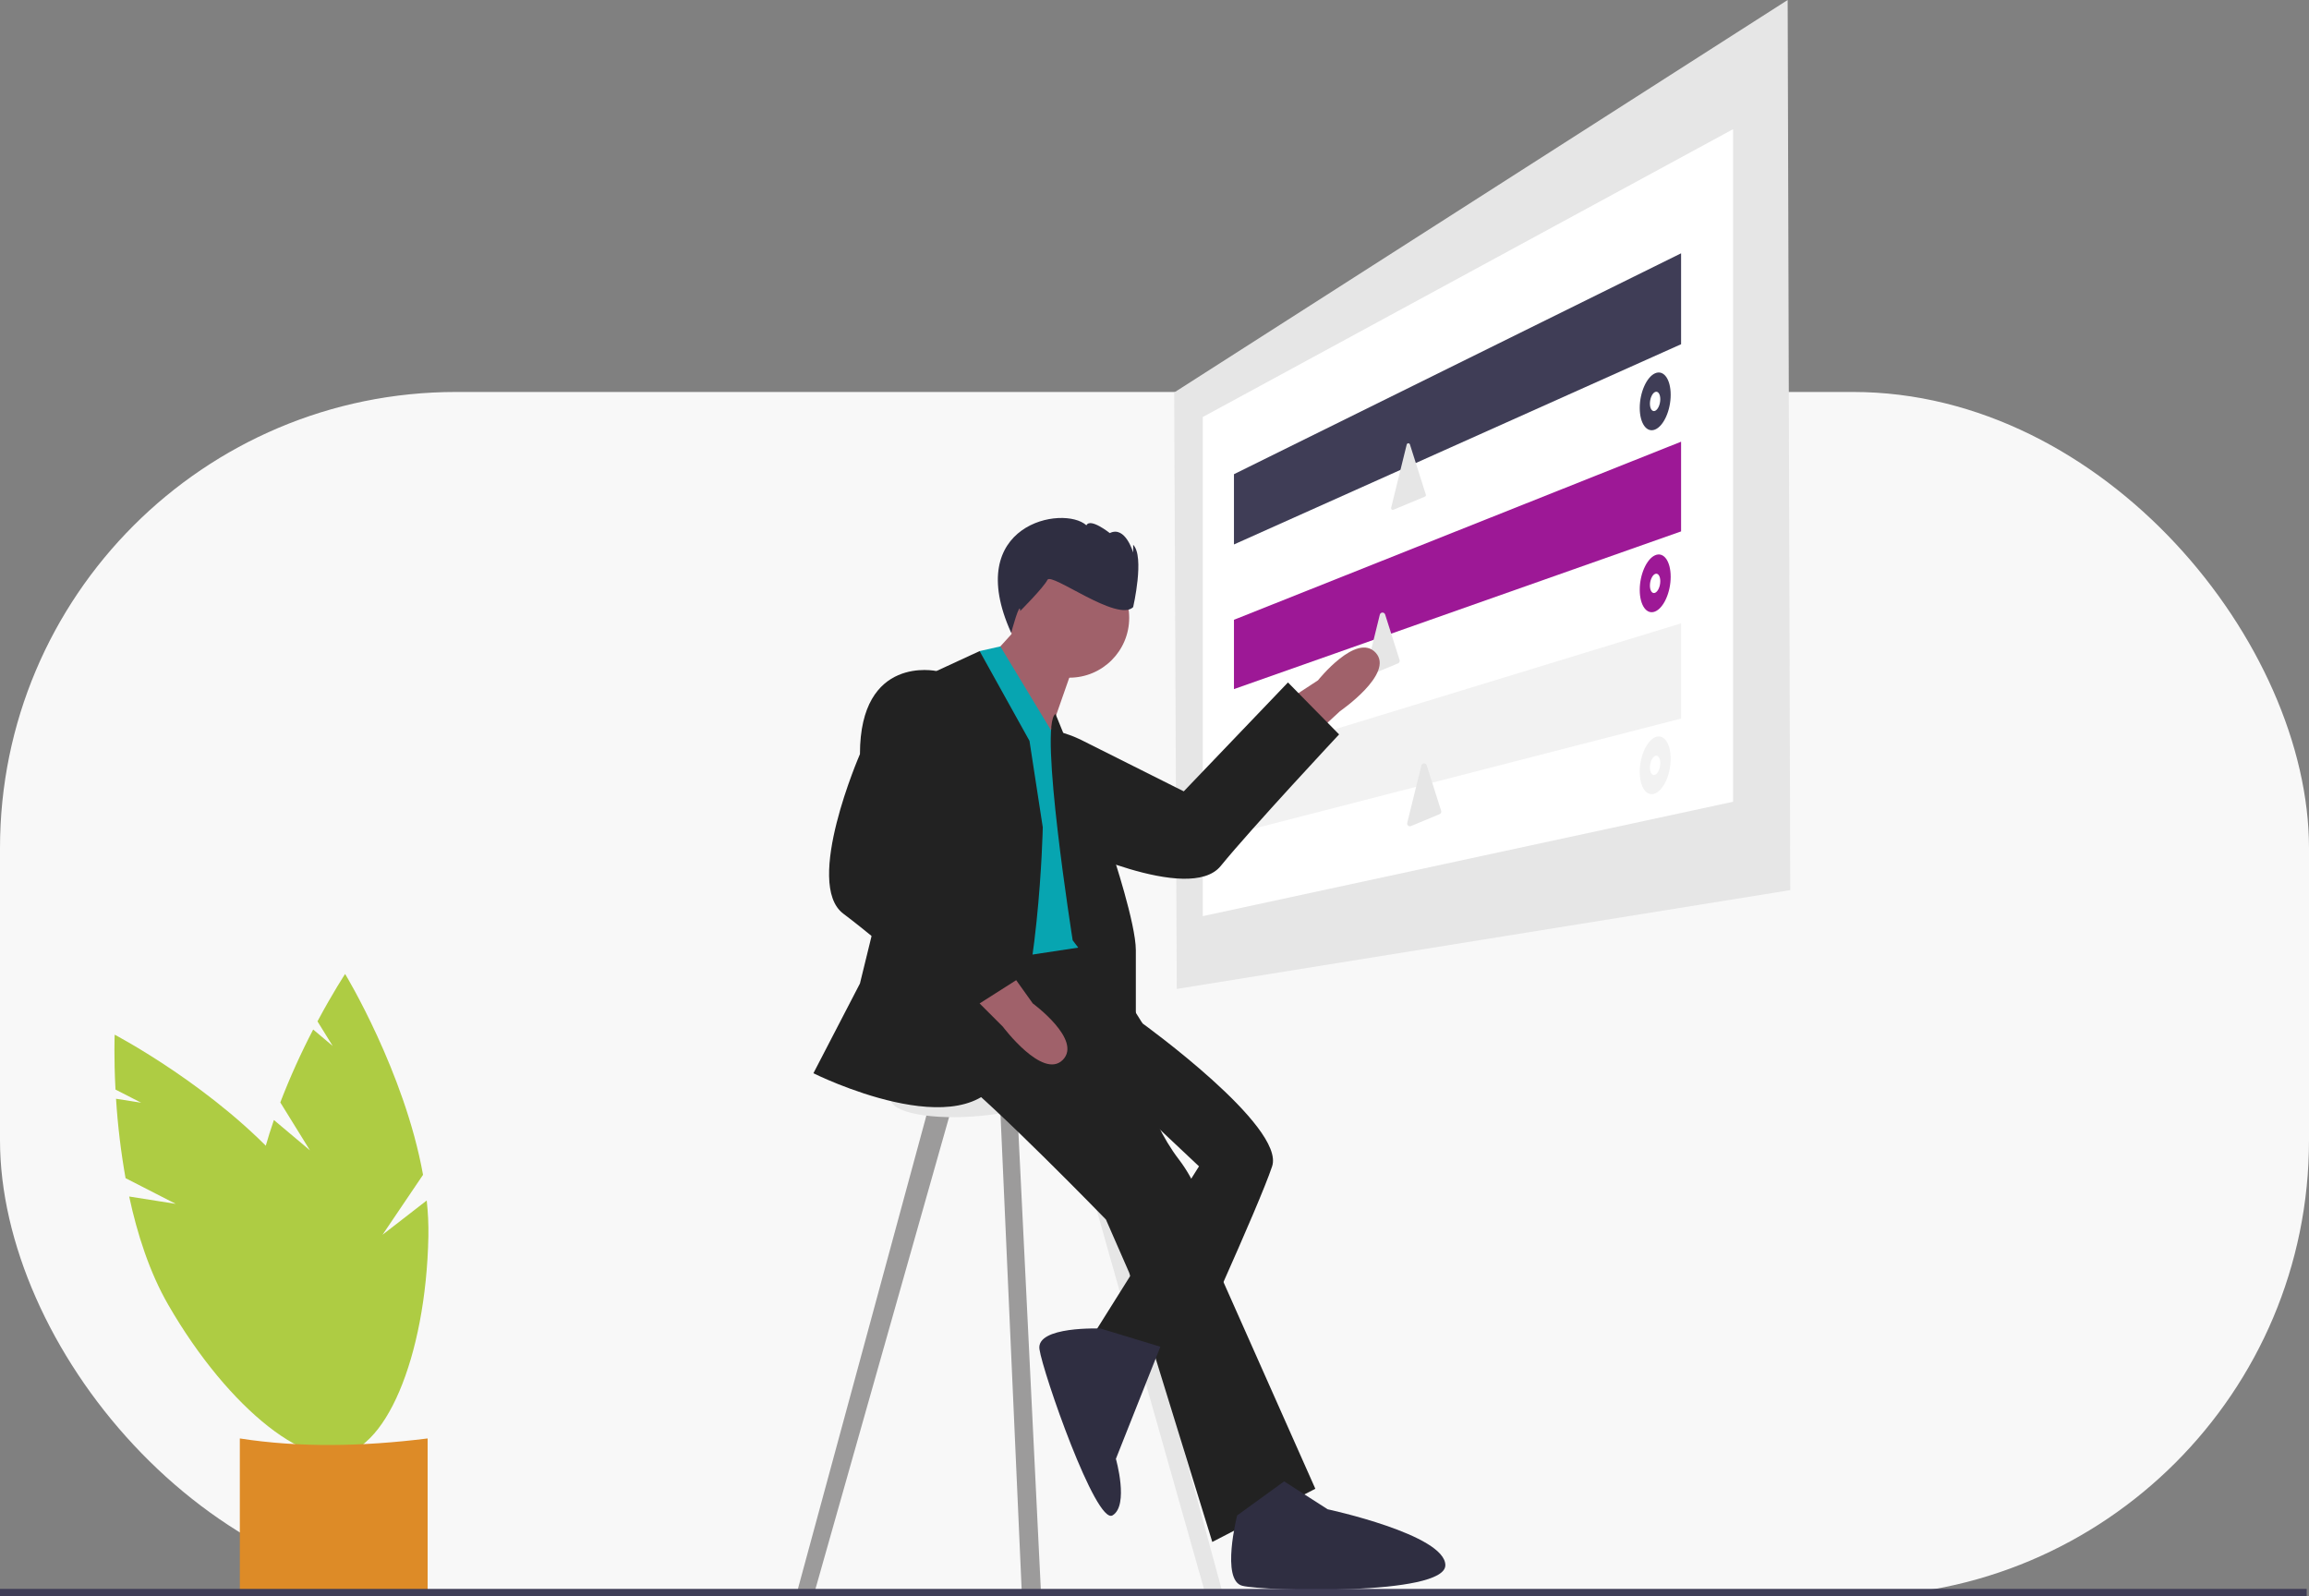 <svg xmlns="http://www.w3.org/2000/svg" width="324" height="224" viewBox="0 0 324 224">
    <rect x="0" y="0" width="324" height="224" fill="#808080" stroke="none"/>
    <g fill="none" fill-rule="evenodd">
        <g>
            <g>
                <g transform="translate(-857 -2030) translate(261 2030) translate(596)">
                    <rect width="324" height="169" y="55" fill="#F8F8F8" rx="64"/>
                    <g fill-rule="nonzero">
                        <path fill="#AECC43" d="M43.493 161.416l-4.162-6.726c1.345-3.494 2.886-6.909 4.615-10.229l2.733 2.3-2.131-3.444c2.179-4.084 3.88-6.65 3.88-6.65s8.343 13.75 10.932 28.183l-5.684 8.409 6.202-4.807c.184 1.68.262 3.368.233 5.057-.342 17.025-6.18 30.714-13.04 30.576-6.858-.138-12.14-14.051-11.798-31.076.106-5.278 1.411-10.776 3.161-15.85l5.06 4.257z"/>
                        <path fill="#AECC43" d="M24.658 168.924l-7.04-3.606c-.654-3.686-1.1-7.406-1.336-11.142l3.528.556-3.604-1.846c-.246-4.623-.115-7.7-.115-7.7s14.249 7.459 23.926 18.476l-.52 10.137 2.825-7.32c1.025 1.341 1.965 2.747 2.813 4.207 8.507 14.751 10.586 29.488 4.643 32.915-5.943 3.427-17.657-5.753-26.164-20.504-2.637-4.573-4.362-9.954-5.487-15.203l6.531 1.03z"/>
                        <path fill="#DD8B27" d="M60.006 223.368c-8.112.52-16.95-.03-26.353 0v-21.527c8.286 1.29 17.121 1.157 26.353 0v21.527z"/>
                        <path fill="#E6E6E6" d="M251.211 124.902L165.125 138.764 164.761 55.074 250.846 0z"/>
                        <path fill="#FFF" d="M243.186 112.5L168.773 128.55 168.773 58.515 243.186 18.127z"/>
                        <path fill="#3F3D56" d="M235.891 48.301L173.15 76.397 173.15 66.539 235.891 35.545z"/>
                        <path fill="#9D1896" d="M235.891 74.565L173.15 96.693 173.15 86.967 235.891 61.978z"/>
                        <path fill="#E6E6E6" d="M197.39 62.378c.025-.103.115-.176.22-.18.106-.003.2.064.232.165l1.016 3.201 1.217 3.836c.037.116-.02.24-.133.288l-2.352.98-2.067.861c-.082.034-.176.02-.244-.038-.067-.058-.096-.149-.075-.235l1.13-4.592 1.056-4.286zM193.617 86.25c.041-.17.19-.29.364-.296.173-.006.33.105.382.27l.852 2.684 1.174 3.702c.061.192-.034.398-.22.476l-2.223.926-1.787.745c-.135.056-.29.031-.402-.064-.11-.095-.159-.245-.124-.387l1.058-4.298.926-3.759z"/>
                        <path fill="#F2F2F2" d="M235.891 100.828L173.15 116.99 173.15 106.664 235.891 87.467z"/>
                        <path fill="#3F3D56" d="M234.431 55.397c0 2.197-.984 4.381-2.188 4.875-1.194.49-2.154-.87-2.154-3.032s.96-4.336 2.154-4.86c1.204-.528 2.188.82 2.188 3.017z"/>
                        <path fill="#FFF" d="M232.972 56.017c0 .732-.327 1.463-.73 1.632-.4.168-.725-.287-.725-1.015s.324-1.458.726-1.63c.402-.173.73.28.73 1.013z"/>
                        <path fill="#9D1896" d="M234.431 80.931c0 2.197-.984 4.381-2.188 4.875-1.194.49-2.154-.87-2.154-3.032s.96-4.336 2.154-4.86c1.204-.529 2.188.82 2.188 3.017z"/>
                        <path fill="#FFF" d="M232.972 81.55c0 .733-.327 1.463-.73 1.632-.4.169-.725-.286-.725-1.014 0-.729.324-1.458.726-1.63.402-.173.73.28.73 1.012z"/>
                        <path fill="#F2F2F2" d="M234.431 106.465c0 2.197-.984 4.381-2.188 4.875-1.194.489-2.154-.87-2.154-3.032s.96-4.336 2.154-4.86c1.204-.529 2.188.82 2.188 3.017z"/>
                        <path fill="#FFF" d="M232.972 107.084c0 .732-.327 1.463-.73 1.632-.4.168-.725-.286-.725-1.014 0-.729.324-1.458.726-1.63.402-.173.73.28.73 1.012z"/>
                        <path fill="#E6E6E6" d="M199.449 107.407c.041-.169.19-.29.364-.295.173-.006.33.105.382.27l.852 2.684 1.174 3.702c.061.192-.034.398-.22.475l-2.223.926-1.787.745c-.135.056-.29.032-.402-.063-.11-.096-.159-.246-.124-.388l1.058-4.297.926-3.76z"/>
                        <path fill="#A0616A" d="M184.64 102.919l3.394-3.131s7.683-5.292 5-8.201c-2.684-2.91-8.093 3.875-8.093 3.875l-3.356 2.198 3.055 5.259z"/>
                        <path fill="#222" d="M139.768 104.375l-1.977 2.722s-2.763 10.625 11.218 11.189c0 0 17.857 8.656 22.277 3.233 4.42-5.423 16.617-18.469 16.617-18.469l-7.175-7.291-14.621 15.281-14.184-7.108s-7.307-4.029-12.155.443z"/>
                        <path fill="#9C9B9B" d="M130.463 154.795L111.951 223 114.283 223.466 133.728 154.795z"/>
                        <path fill="#E6E6E6" d="M152.906 154.795L171.417 223 169.085 223.466 149.64 154.795z"/>
                        <path fill="#9C9B9B" d="M140.258 153.396L143.362 223.114 146.058 223.234 142.59 152.463z"/>
                        <path fill="#E6E6E6" d="M148.887 152.293c0 1.768-4.84 3.667-11.194 4.277-6.82.654-12.726-.408-12.726-2.419 0-2.01 5.906-3.99 12.726-4.395 6.353-.377 11.194.769 11.194 2.537z"/>
                        <path fill="#222" d="M155.65 140.336l4.665 3.265s20.056 14.46 18.19 20.057c-1.865 5.597-12.127 27.985-12.127 27.985l-13.06-4.197 14.926-23.788-7.93-7.463-4.197-10.262-.467-5.597z"/>
                        <path fill="#222" d="M137.46 131.94s-9.33 14.46-3.732 18.657c5.597 4.198 21.456 20.523 21.456 20.523l3.265 7.463 11.66 37.781 14.46-7.462-13.06-29.386s-1.4-10.728-6.064-16.791c-4.664-6.064-6.53-14.926-6.53-14.926l1.4-4.198-8.352-13.363-14.504 1.702z"/>
                        <path fill="#2F2E41" d="M162.825 188.97l-8.383-2.55s-9.053-.374-8.587 2.891c.467 3.265 7.93 24.721 10.262 23.322 2.332-1.4.466-7.93.466-7.93l6.242-15.732z"/>
                        <path fill="#A0616A" d="M144.222 86.463L139.558 91.594 147.021 103.721 150.286 94.392z"/>
                        <path fill="#07A5B1" d="M148.654 104.42l-8.285-13.718-2.91.658v4.665l-.933 39.18 15.393-2.332s.933-25.187-3.265-28.452z"/>
                        <path fill="#222" d="M144.456 103.954l-6.997-12.594-6.063 2.8-10.728 43.844-6.53 12.593s21.456 10.728 26.586 0c5.131-10.728 5.598-34.516 5.598-34.516l-1.866-12.127z"/>
                        <path fill="#222" d="M134.194 96.025l-2.798-1.866s-10.728-2.332-10.728 11.66c0 0-7.93 18.192-2.332 22.39 5.597 4.198 19.123 15.858 19.123 15.858l6.997-7.463-15.859-13.993 6.53-14.459s3.732-7.463-.933-12.127z"/>
                        <path fill="#A0616A" d="M137.46 140.802l3.264 3.265s5.598 7.463 8.396 4.665c2.799-2.799-4.198-7.93-4.198-7.93l-2.332-3.265-5.13 3.265z"/>
                        <path fill="#222" d="M148.113 100.188l8.004 19.625s3.265 9.795 3.265 13.526v10.262l-8.863-11.66s-4.813-30.389-2.406-31.753z"/>
                        <path fill="#2F2E41" d="M173.596 212.645s-2.31 9.097.722 9.868c3.033.77 28.478 1.422 28.494-2.879.016-4.3-16.514-7.853-16.514-7.853l-6.107-3.918-6.595 4.782z"/>
                        <circle cx="150.053" cy="86.696" r="8.396" fill="#A0616A"/>
                        <path fill="#2F2E41" d="M159.006 85.189s1.64-7.107 0-8.747v1.094s-1.094-3.827-3.28-2.734c0 0-2.733-2.186-3.28-1.093-3.217-2.908-17.479-.182-10.556 15.086 0 0 1.263-4.7 1.263-3.06 0 0 3.28-3.28 3.826-4.373.547-1.093 9.84 6.013 12.027 3.827z"/>
                        <path fill="#3F3D56" d="M0 222.954H323.676V223.954H0z"/>
                    </g>
                </g>
            </g>
        </g>
    </g>
</svg>
